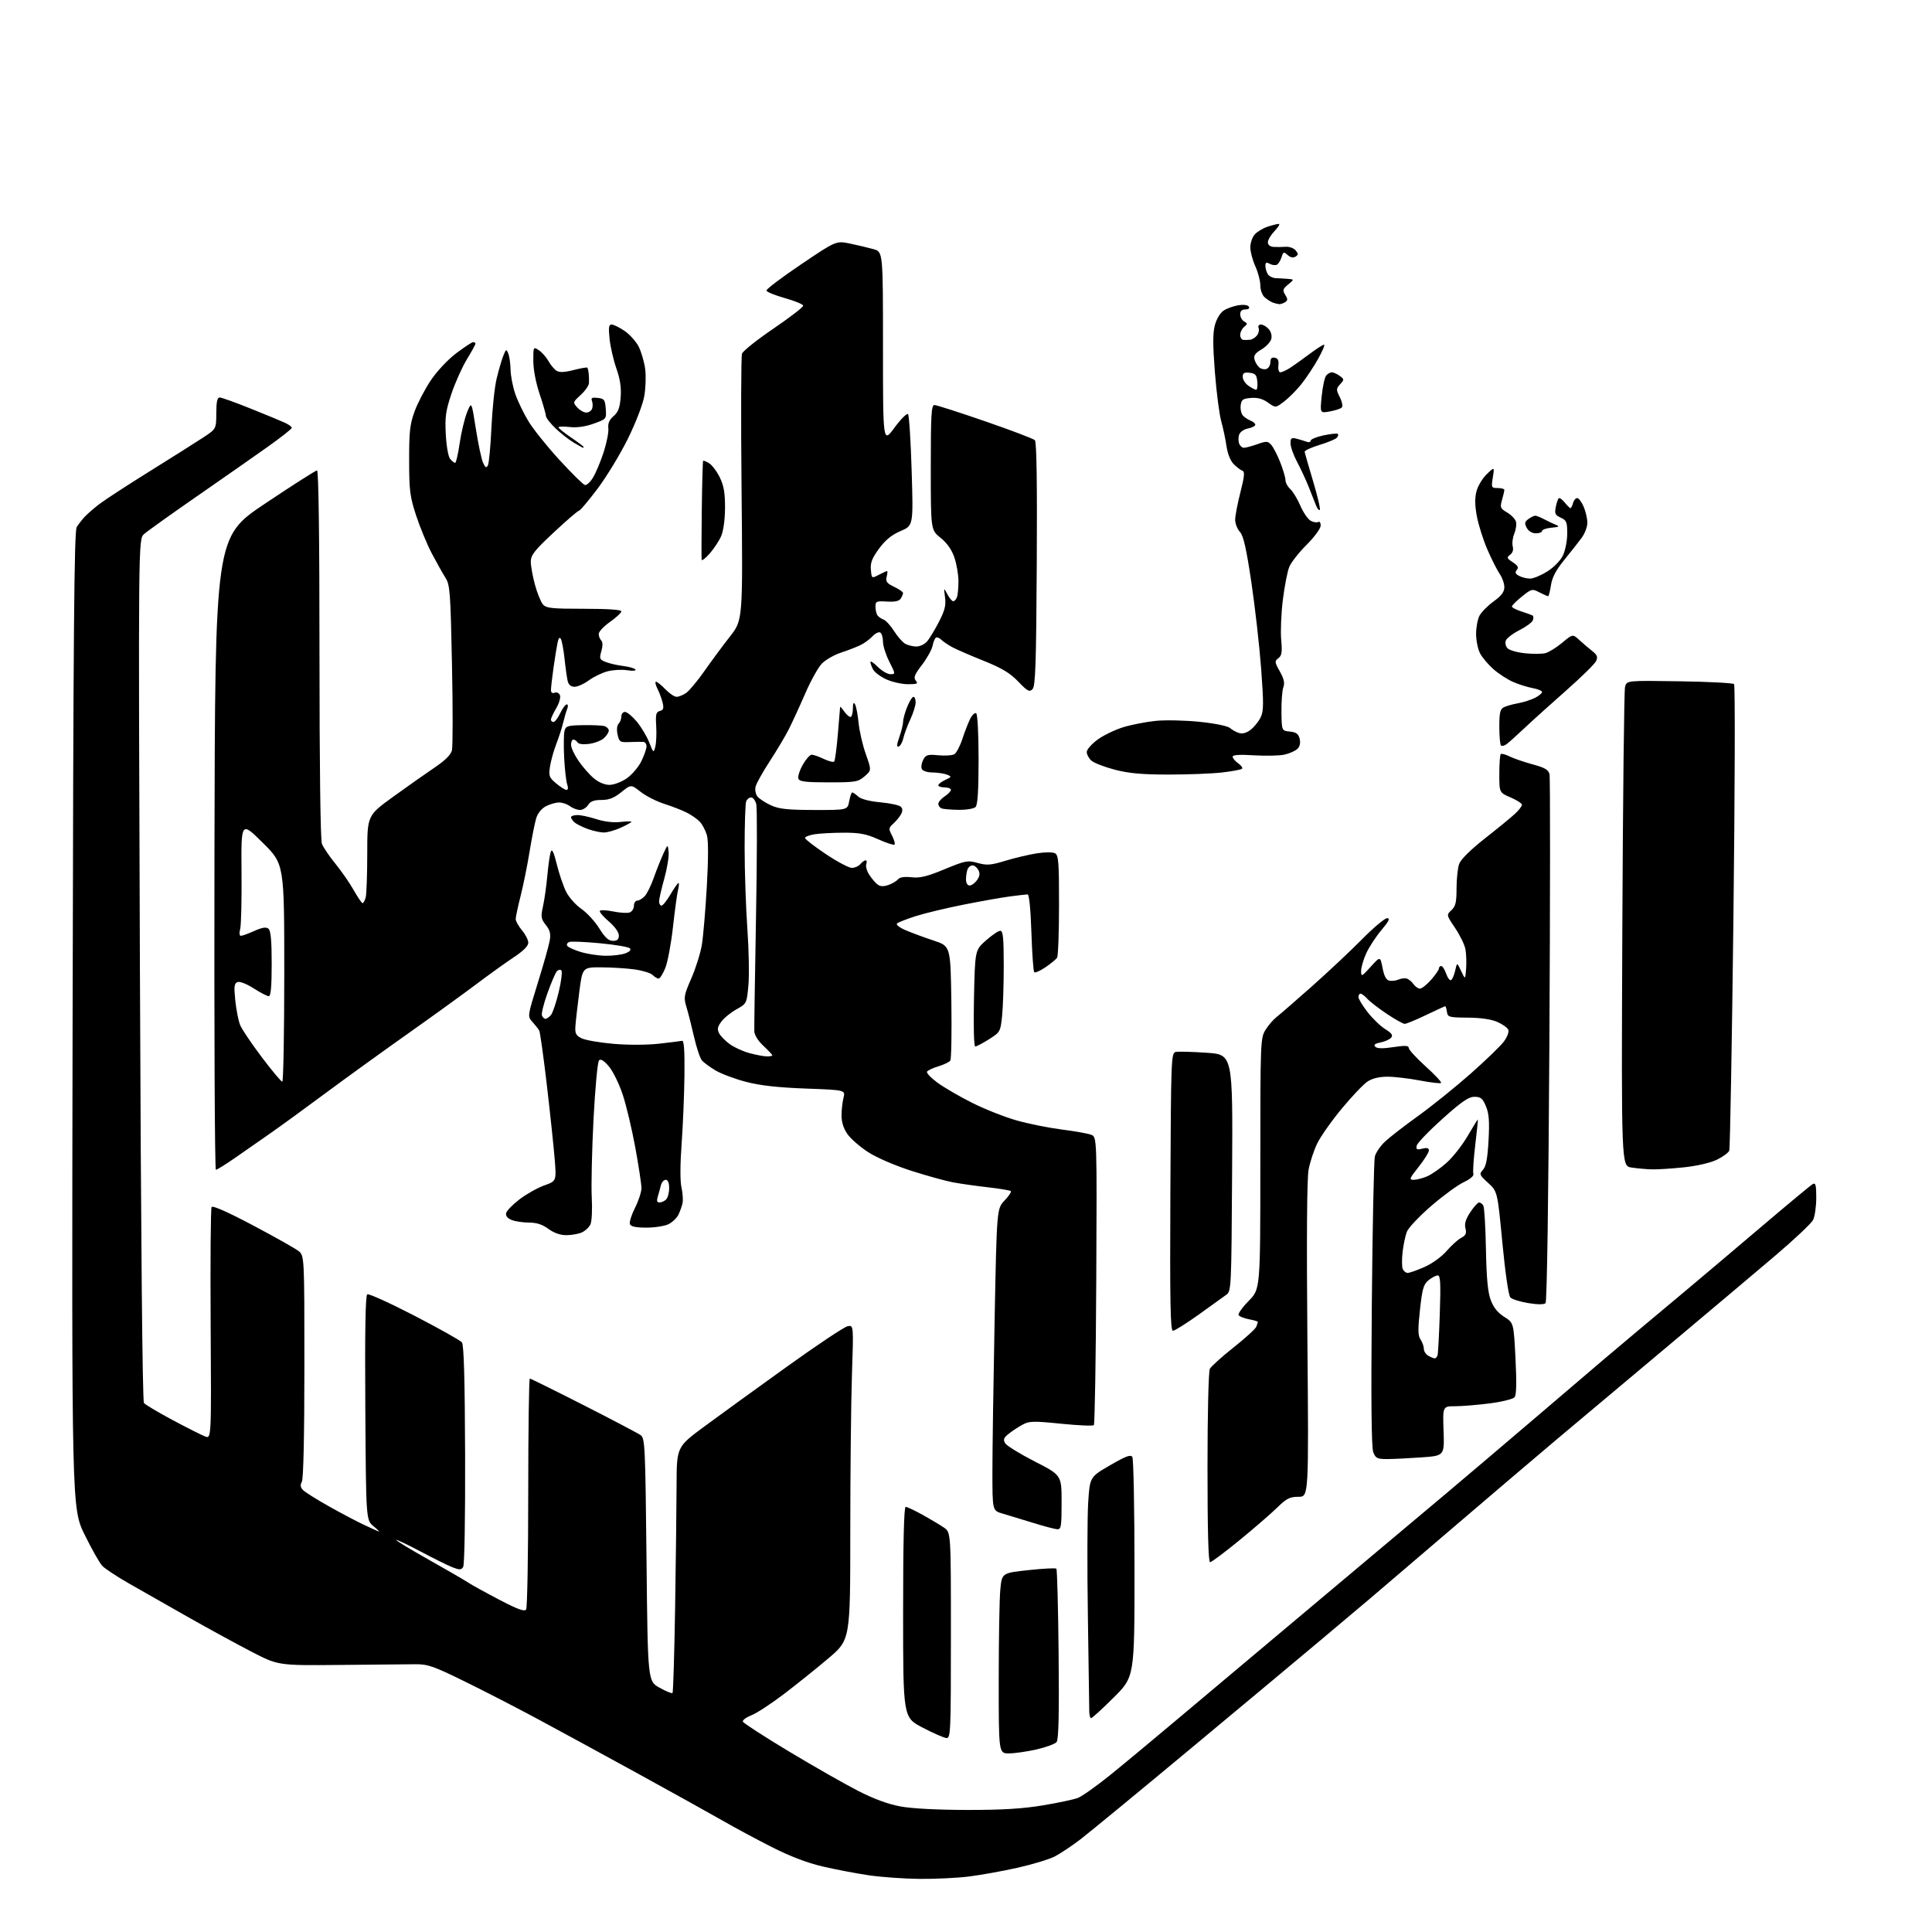 <?xml version="1.0" encoding="UTF-8" standalone="no"?>
<svg 
  version="1.1" 
  xmlns="http://www.w3.org/2000/svg" 
  xmlns:xlink="http://www.w3.org/1999/xlink" 
  xmlns:svg="http://www.w3.org/2000/svg"
  xmlns:rdf="http://www.w3.org/1999/02/22-rdf-syntax-ns#"
  xmlns:cc="http://creativecommons.org/ns#"
  xmlns:dc="http://purl.org/dc/elements/1.1/"
  viewBox="0 0 768 768"
  width="768"
  height="768"
>
<style>svg {background-color: white; }</style>"
<path stroke="none" fill="black" fill-rule="evenodd" d="M365.53,746.89C359.46,746.83 350.40,746.19 345.39,745.46C340.39,744.72 332.09,743.14 326.96,741.94C320.73,740.48 313.96,737.88 306.57,734.12C300.48,731.02 291.90,726.41 287.50,723.87C283.10,721.34 268.02,712.96 254.00,705.26C239.97,697.56 221.75,687.64 213.50,683.21C205.25,678.78 192.24,672.08 184.58,668.33C172.29,662.30 170.01,661.51 165.08,661.56C162.01,661.59 148.50,661.72 135.05,661.84C110.60,662.07 110.60,662.07 100.05,656.62C94.25,653.62 82.75,647.34 74.50,642.67C66.25,638.00 55.71,632.00 51.07,629.34C46.44,626.68 41.77,623.60 40.70,622.50C39.63,621.40 36.45,615.79 33.63,610.03C28.50,599.56 28.50,599.56 28.86,405.53C29.15,250.61 29.48,211.10 30.50,209.50C31.20,208.40 32.61,206.59 33.63,205.47C34.66,204.36 37.30,202.06 39.50,200.37C41.70,198.69 50.70,192.82 59.50,187.35C68.30,181.87 77.85,175.84 80.73,173.95C85.96,170.50 85.96,170.50 85.98,164.25C85.99,159.77 86.37,158.00 87.31,158.00C88.03,158.00 93.55,159.97 99.56,162.39C105.58,164.80 111.74,167.35 113.25,168.05C114.76,168.75 116.00,169.66 116.00,170.07C116.00,170.48 111.61,173.93 106.25,177.74C100.89,181.55 88.17,190.43 78.00,197.48C67.83,204.53 58.48,211.21 57.24,212.33C54.98,214.37 54.98,214.37 55.62,385.44C56.02,492.07 56.62,556.96 57.22,557.71C57.74,558.37 62.88,561.43 68.63,564.50C74.38,567.57 80.19,570.50 81.55,571.02C84.02,571.96 84.02,571.96 83.74,526.42C83.58,501.37 83.75,480.40 84.12,479.81C84.53,479.14 90.62,481.83 100.51,487.07C109.16,491.65 117.31,496.24 118.62,497.27C121.00,499.15 121.00,499.15 121.00,543.14C121.00,570.50 120.62,587.84 120.00,589.00C119.27,590.37 119.41,591.26 120.52,592.38C121.35,593.21 125.96,596.10 130.77,598.80C135.57,601.50 141.75,604.76 144.50,606.05C147.25,607.34 149.95,608.57 150.50,608.79C151.05,609.00 150.15,608.06 148.50,606.71C145.50,604.25 145.50,604.25 145.22,559.70C145.02,529.23 145.27,514.95 145.99,514.51C146.57,514.15 155.02,517.98 164.77,523.03C174.52,528.08 183.00,532.84 183.62,533.61C184.40,534.59 184.78,548.13 184.89,578.26C184.97,603.38 184.65,622.09 184.11,622.91C183.33,624.10 182.66,624.11 179.84,623.01C178.00,622.29 172.31,619.47 167.19,616.75C162.06,614.02 157.71,611.96 157.51,612.16C157.31,612.36 163.08,615.86 170.32,619.94C177.57,624.01 184.62,628.11 186.00,629.03C187.38,629.95 192.96,633.04 198.42,635.89C205.93,639.81 208.54,640.75 209.16,639.78C209.60,639.08 209.98,618.14 209.98,593.25C209.99,568.36 210.27,548.00 210.61,548.00C210.94,548.00 220.59,552.77 232.05,558.60C243.50,564.42 253.69,569.79 254.69,570.51C256.38,571.75 256.53,575.00 257.00,620.06C257.50,668.28 257.50,668.28 262.17,670.89C264.74,672.32 267.06,673.27 267.34,673.00C267.61,672.72 268.07,657.42 268.37,639.00C268.66,620.58 268.93,598.67 268.95,590.33C269.00,575.17 269.00,575.17 280.03,567.02C286.10,562.54 300.84,551.86 312.78,543.29C324.73,534.71 335.59,527.47 336.91,527.20C339.33,526.70 339.33,526.70 338.66,546.51C338.30,557.41 338.00,585.57 338.00,609.09C338.00,651.86 338.00,651.86 329.25,659.26C324.44,663.33 316.45,669.74 311.50,673.50C306.55,677.27 300.80,681.02 298.72,681.84C296.64,682.66 295.10,683.80 295.29,684.37C295.48,684.94 303.71,690.27 313.57,696.20C323.43,702.13 335.80,709.18 341.06,711.87C347.48,715.15 353.06,717.20 358.06,718.11C362.60,718.94 372.91,719.47 384.50,719.48C398.30,719.50 406.51,719.00 414.50,717.67C420.55,716.67 426.83,715.33 428.46,714.71C430.09,714.09 435.71,710.12 440.96,705.89C446.21,701.66 458.42,691.52 468.11,683.35C477.79,675.18 502.54,654.39 523.11,637.14C543.67,619.90 566.99,600.32 574.92,593.64C582.85,586.96 598.83,573.40 610.43,563.50C622.04,553.60 634.17,543.25 637.39,540.50C640.61,537.75 646.49,532.80 650.44,529.50C654.40,526.20 663.23,518.81 670.07,513.08C676.91,507.35 690.75,495.65 700.83,487.08C710.92,478.51 719.80,471.14 720.58,470.70C721.74,470.05 722.00,471.05 721.99,476.20C721.98,479.67 721.41,483.61 720.72,484.96C720.04,486.32 713.18,492.78 705.49,499.31C697.79,505.85 678.27,522.29 662.11,535.85C645.94,549.41 626.56,565.67 619.03,572.00C611.51,578.33 593.00,594.08 577.91,607.00C562.81,619.92 547.80,632.75 544.55,635.50C541.30,638.25 532.53,645.63 525.07,651.90C517.61,658.18 494.40,677.54 473.50,694.94C452.60,712.34 432.76,728.66 429.42,731.22C426.08,733.77 421.53,736.80 419.33,737.95C417.12,739.10 410.40,741.14 404.41,742.48C398.41,743.82 389.69,745.38 385.03,745.96C380.37,746.53 371.59,746.95 365.53,746.89zM401.05,697.00C397.00,697.00 397.00,697.00 397.01,667.75C397.01,651.66 397.29,635.53 397.64,631.90C398.26,625.30 398.26,625.30 408.80,624.15C414.59,623.52 419.60,623.26 419.92,623.58C420.24,623.90 420.64,639.23 420.82,657.64C421.05,681.68 420.82,691.51 420.00,692.50C419.38,693.25 415.77,694.58 411.98,695.44C408.20,696.30 403.28,697.00 401.05,697.00zM376.25,690.90C375.29,690.84 371.01,688.98 366.75,686.75C359.00,682.70 359.00,682.70 359.00,640.85C359.00,613.20 359.34,599.00 360.02,599.00C360.57,599.00 363.61,600.43 366.77,602.18C369.92,603.93 373.74,606.21 375.25,607.25C378.00,609.14 378.00,609.14 378.00,650.07C378.00,688.42 377.89,690.99 376.25,690.90zM433.73,683.00C433.33,683.00 433.00,681.76 433.00,680.25C432.99,678.74 432.75,661.75 432.45,642.50C432.15,623.25 432.21,602.92 432.57,597.32C433.23,587.14 433.23,587.14 441.25,582.48C447.52,578.84 449.45,578.11 450.12,579.16C450.59,579.90 450.98,599.86 450.98,623.52C451.00,666.54 451.00,666.54 442.73,674.77C438.18,679.30 434.13,683.00 433.73,683.00zM481.03,621.00C480.34,621.00 480.00,608.47 480.00,583.43C480.00,561.96 480.40,545.12 480.94,544.12C481.45,543.15 485.69,539.34 490.34,535.65C495.00,531.96 499.08,528.25 499.40,527.39C499.73,526.54 500.00,525.67 500.00,525.46C500.00,525.26 498.42,524.79 496.49,524.43C494.56,524.07 492.70,523.33 492.37,522.79C492.04,522.25 493.84,519.70 496.38,517.12C501.00,512.43 501.00,512.43 501.00,462.58C501.00,414.04 501.05,412.65 503.05,409.41C504.18,407.58 506.16,405.28 507.44,404.29C508.72,403.31 515.05,397.81 521.50,392.09C527.95,386.36 536.94,377.93 541.46,373.34C545.99,368.75 550.46,365.00 551.40,365.00C552.70,365.00 552.15,366.15 549.12,369.75C546.92,372.36 544.20,376.52 543.08,379.00C541.96,381.48 541.05,384.62 541.06,386.00C541.08,388.37 541.27,388.29 544.88,384.30C548.68,380.10 548.68,380.10 549.59,384.79C550.23,388.08 551.04,389.59 552.31,389.83C553.30,390.02 554.88,389.84 555.81,389.43C556.74,389.02 558.16,388.80 558.97,388.94C559.78,389.08 561.05,390.05 561.78,391.09C562.51,392.14 563.72,393.00 564.45,393.00C565.19,393.00 567.19,391.41 568.90,389.47C570.60,387.52 572.00,385.50 572.00,384.97C572.00,384.43 572.41,384.00 572.90,384.00C573.40,384.00 574.29,385.38 574.88,387.08C575.47,388.77 576.35,389.90 576.84,389.60C577.34,389.29 578.07,387.57 578.47,385.77C579.19,382.50 579.19,382.50 580.83,386.00C582.47,389.50 582.47,389.50 582.81,385.02C582.99,382.56 582.86,379.09 582.53,377.32C582.20,375.54 580.35,371.76 578.43,368.90C574.94,363.71 574.94,363.71 576.97,361.81C578.63,360.27 579.00,358.67 579.00,353.11C579.00,349.36 579.47,344.99 580.05,343.40C580.71,341.60 584.60,337.75 590.30,333.27C595.36,329.30 600.74,324.89 602.25,323.48C603.76,322.07 605.00,320.47 605.00,319.92C605.00,319.38 602.98,318.06 600.50,317.00C596.00,315.07 596.00,315.07 596.00,307.70C596.00,303.65 596.25,300.08 596.56,299.77C596.87,299.47 598.45,299.88 600.08,300.69C601.71,301.50 605.83,302.92 609.23,303.84C614.16,305.17 615.52,305.97 615.96,307.80C616.26,309.07 616.23,356.67 615.91,413.59C615.55,476.25 614.95,517.45 614.38,518.02C613.79,518.61 611.23,518.61 607.52,518.00C604.27,517.47 601.07,516.47 600.40,515.77C599.67,515.02 598.38,506.17 597.22,494.07C595.27,473.63 595.27,473.63 591.56,470.23C588.05,467.02 587.94,466.73 589.51,464.99C590.74,463.63 591.32,460.52 591.72,453.32C592.13,445.70 591.90,442.66 590.68,439.75C589.36,436.61 588.62,436.00 586.12,436.00C583.78,436.00 581.03,437.90 573.32,444.81C567.92,449.66 563.35,454.44 563.15,455.44C562.86,456.95 563.25,457.15 565.40,456.61C567.26,456.15 568.00,456.35 568.00,457.35C568.00,458.11 566.16,461.05 563.91,463.87C560.25,468.48 560.05,469.00 561.95,469.00C563.11,469.00 565.51,468.38 567.28,467.63C569.05,466.88 572.53,464.46 575.00,462.26C577.48,460.06 581.25,455.28 583.38,451.63C585.52,447.98 587.35,445.00 587.46,445.00C587.57,445.00 587.10,449.58 586.43,455.19C585.76,460.79 585.43,465.95 585.69,466.64C585.98,467.40 584.43,468.73 581.83,469.95C579.44,471.07 573.62,475.33 568.90,479.41C564.18,483.49 559.83,488.10 559.24,489.66C558.64,491.22 557.89,494.81 557.56,497.62C557.23,500.44 557.25,503.48 557.59,504.37C557.93,505.27 558.83,506.00 559.58,506.00C560.33,506.00 563.34,504.94 566.27,503.64C569.29,502.31 573.09,499.56 575.05,497.29C576.95,495.10 579.55,492.74 580.84,492.07C582.69,491.09 583.04,490.30 582.54,488.29C582.08,486.48 582.63,484.65 584.46,481.88C585.87,479.74 587.45,478.00 587.96,478.00C588.46,478.00 589.22,478.55 589.63,479.22C590.05,479.88 590.52,487.65 590.68,496.47C590.90,508.16 591.42,513.66 592.59,516.80C593.69,519.74 595.40,521.86 597.96,523.47C601.71,525.84 601.71,525.84 602.43,539.98C602.92,549.70 602.81,554.53 602.06,555.43C601.46,556.15 597.01,557.25 592.17,557.87C587.33,558.49 581.15,559.00 578.43,559.00C573.50,559.00 573.50,559.00 573.84,568.84C574.18,578.69 574.18,578.69 564.94,579.34C559.85,579.70 553.73,580.00 551.32,580.00C547.48,580.00 546.82,579.67 545.89,577.25C545.16,575.37 544.98,556.75 545.32,518.50C545.59,487.70 546.14,461.25 546.53,459.71C546.92,458.18 548.73,455.53 550.53,453.83C552.34,452.12 558.28,447.53 563.72,443.61C569.17,439.70 578.54,432.15 584.56,426.83C590.58,421.51 596.55,415.75 597.83,414.01C599.11,412.28 599.91,410.20 599.59,409.39C599.28,408.57 597.33,407.16 595.26,406.25C592.83,405.18 588.66,404.57 583.50,404.53C576.00,404.47 575.48,404.33 575.18,402.24C575.00,401.01 574.70,400.00 574.51,400.00C574.32,400.00 570.88,401.57 566.86,403.50C562.84,405.43 559.03,407.00 558.39,407.00C557.75,407.00 554.57,405.22 551.32,403.05C548.07,400.88 544.57,398.18 543.55,397.05C542.53,395.92 541.31,395.00 540.85,395.00C540.38,395.00 540.00,395.60 540.00,396.34C540.00,397.07 541.64,399.77 543.64,402.34C545.63,404.90 548.80,407.95 550.67,409.11C553.23,410.69 553.81,411.52 553.01,412.48C552.43,413.18 550.53,414.04 548.79,414.39C546.53,414.84 545.93,415.33 546.70,416.10C547.44,416.84 549.69,416.88 553.89,416.25C558.62,415.53 560.00,415.61 560.00,416.58C560.00,417.27 563.01,420.56 566.70,423.89C570.38,427.21 573.15,430.18 572.85,430.48C572.55,430.78 568.75,430.34 564.40,429.51C560.06,428.68 554.25,428.00 551.50,428.01C548.27,428.01 545.48,428.69 543.61,429.92C542.03,430.96 537.44,435.79 533.42,440.63C529.39,445.48 525.00,451.71 523.65,454.48C522.29,457.24 520.73,461.98 520.18,465.00C519.52,468.55 519.36,492.58 519.71,532.75C520.25,595.00 520.25,595.00 516.17,595.00C512.72,595.00 511.43,595.65 507.75,599.25C505.36,601.59 498.61,607.44 492.73,612.25C486.86,617.06 481.59,621.00 481.03,621.00zM420.25,607.90C419.29,607.84 414.90,606.68 410.50,605.31C406.10,603.95 400.70,602.31 398.50,601.66C394.50,600.50 394.50,600.50 394.50,585.00C394.50,576.48 394.89,549.48 395.37,525.00C396.24,480.50 396.24,480.50 399.30,477.26C400.98,475.49 402.12,473.79 401.82,473.49C401.52,473.19 397.48,472.51 392.84,471.98C388.20,471.46 381.95,470.57 378.95,470.02C375.95,469.47 368.44,467.39 362.26,465.41C355.83,463.35 348.51,460.19 345.16,458.03C341.94,455.95 338.24,452.74 336.92,450.89C335.37,448.71 334.53,446.14 334.53,443.52C334.52,441.31 334.87,438.11 335.30,436.40C336.09,433.30 336.09,433.30 320.30,432.72C309.16,432.30 302.17,431.52 296.59,430.06C292.23,428.93 286.80,426.90 284.51,425.56C282.22,424.21 279.74,422.39 279.00,421.50C278.27,420.62 276.87,416.43 275.90,412.20C274.93,407.96 273.58,402.63 272.89,400.35C271.72,396.48 271.85,395.72 274.84,388.85C276.60,384.81 278.48,378.80 279.01,375.50C279.55,372.20 280.43,361.81 280.97,352.41C281.59,341.61 281.61,334.11 281.01,332.03C280.49,330.21 279.26,327.84 278.28,326.76C277.30,325.67 274.93,324.00 273.00,323.03C271.07,322.06 267.02,320.49 264.00,319.53C260.98,318.56 256.78,316.43 254.68,314.78C250.85,311.79 250.85,311.79 246.98,314.89C244.09,317.22 242.10,318.00 239.07,318.00C236.10,318.00 234.68,318.53 233.77,320.00C233.08,321.10 231.61,321.99 230.51,321.97C229.40,321.95 227.63,321.28 226.56,320.47C225.49,319.66 223.56,319.00 222.26,319.00C220.96,319.00 218.61,319.67 217.03,320.48C215.30,321.38 213.77,323.26 213.16,325.23C212.60,327.03 211.42,333.00 210.52,338.50C209.63,344.00 208.02,351.95 206.95,356.17C205.88,360.38 205.00,364.51 205.00,365.34C205.00,366.17 206.13,368.18 207.50,369.82C208.88,371.45 210.00,373.67 210.00,374.75C210.00,376.04 208.01,378.04 204.25,380.52C201.09,382.62 194.22,387.55 189.00,391.48C183.78,395.41 171.62,404.19 162.00,410.99C152.38,417.79 137.75,428.35 129.50,434.47C121.25,440.59 111.35,447.79 107.50,450.48C103.65,453.17 97.38,457.54 93.57,460.18C89.76,462.83 86.27,465.00 85.82,465.00C85.36,465.00 85.11,408.41 85.25,339.25C85.50,213.50 85.50,213.50 105.28,200.25C116.16,192.96 125.50,187.00 126.03,187.00C126.65,187.00 127.00,213.59 127.00,259.93C127.00,304.30 127.38,333.86 127.96,335.40C128.49,336.80 130.92,340.38 133.35,343.37C135.78,346.35 139.06,351.09 140.63,353.90C142.21,356.70 143.79,359.00 144.13,359.00C144.48,359.00 145.04,357.99 145.37,356.75C145.70,355.51 145.98,347.68 145.99,339.34C146.00,324.18 146.00,324.18 156.25,316.75C161.89,312.67 169.31,307.44 172.74,305.13C176.91,302.33 179.20,300.06 179.65,298.28C180.01,296.81 180.03,281.46 179.67,264.18C179.08,235.19 178.88,232.50 177.05,229.62C175.96,227.90 173.53,223.57 171.65,220.00C169.77,216.43 166.98,209.68 165.44,205.00C162.95,197.41 162.65,195.05 162.64,183.00C162.62,171.55 162.95,168.59 164.82,163.50C166.03,160.20 168.93,154.65 171.26,151.18C173.68,147.57 178.01,142.95 181.35,140.43C184.57,137.99 187.60,136.00 188.10,136.00C188.59,136.00 189.00,136.28 189.00,136.62C189.00,136.96 187.46,139.78 185.57,142.88C183.69,145.98 180.94,152.11 179.46,156.51C177.18,163.29 176.84,165.73 177.21,172.68C177.45,177.32 178.20,181.53 178.94,182.43C179.66,183.29 180.55,184.00 180.92,184.00C181.29,184.00 182.11,180.48 182.73,176.18C183.36,171.88 184.68,166.37 185.66,163.93C187.44,159.50 187.44,159.50 189.16,170.47C190.11,176.50 191.39,182.57 192.02,183.95C192.93,185.94 193.33,186.15 193.95,184.98C194.38,184.17 195.01,177.43 195.35,170.00C195.69,162.57 196.62,153.80 197.42,150.50C198.21,147.20 199.39,143.15 200.04,141.50C201.12,138.74 201.29,138.66 202.04,140.50C202.49,141.60 202.91,144.53 202.96,147.00C203.02,149.47 203.86,153.81 204.84,156.63C205.81,159.45 208.16,164.32 210.06,167.45C211.95,170.58 217.49,177.49 222.38,182.82C227.26,188.14 231.82,192.64 232.51,192.80C233.21,192.97 234.67,191.62 235.76,189.80C236.86,187.99 238.74,183.48 239.95,179.79C241.15,176.09 242.00,171.82 241.82,170.29C241.59,168.32 242.21,166.88 243.90,165.42C245.75,163.82 246.40,162.08 246.72,157.92C247.02,154.10 246.52,150.73 245.03,146.50C243.87,143.20 242.65,137.91 242.32,134.75C241.84,130.18 242.00,129.00 243.13,129.00C243.90,129.00 246.21,130.14 248.26,131.53C250.32,132.93 252.84,135.74 253.88,137.78C254.91,139.83 256.07,143.80 256.46,146.62C256.84,149.43 256.67,154.38 256.08,157.62C255.47,160.95 252.61,168.32 249.49,174.61C246.46,180.72 241.05,189.60 237.47,194.36C233.88,199.11 230.60,203.00 230.17,203.00C229.75,203.00 225.26,206.86 220.20,211.58C212.42,218.84 211.00,220.65 211.00,223.27C211.00,224.97 211.74,229.10 212.65,232.43C213.56,235.77 214.98,239.29 215.81,240.25C217.11,241.77 219.26,242.00 232.15,242.00C241.58,242.00 247.00,242.37 247.00,243.02C247.00,243.58 244.97,245.47 242.50,247.21C240.02,248.96 238.00,251.11 238.00,251.99C238.00,252.88 238.45,254.05 238.99,254.59C239.63,255.23 239.65,256.75 239.05,258.84C238.19,261.83 238.33,262.18 240.81,263.16C242.29,263.75 245.42,264.46 247.77,264.75C250.12,265.03 252.29,265.67 252.60,266.16C252.91,266.66 251.46,266.78 249.28,266.43C247.16,266.09 243.62,266.29 241.43,266.88C239.24,267.47 235.91,269.09 234.03,270.48C232.15,271.87 229.62,273.00 228.41,273.00C226.96,273.00 226.03,272.23 225.67,270.75C225.37,269.51 224.81,265.57 224.43,262.00C224.05,258.43 223.40,254.86 222.99,254.08C222.45,253.07 222.06,253.51 221.62,255.58C221.28,257.19 220.56,261.65 220.02,265.50C219.48,269.35 219.03,273.27 219.02,274.22C219.01,275.33 219.52,275.74 220.49,275.36C221.34,275.04 222.25,275.48 222.60,276.39C222.93,277.27 222.26,279.59 221.10,281.55C219.95,283.51 219.00,285.54 219.00,286.06C219.00,286.58 219.46,287.00 220.02,287.00C220.58,287.00 221.78,285.43 222.70,283.50C223.62,281.58 224.79,280.00 225.29,280.00C225.80,280.00 225.89,280.79 225.49,281.75C225.09,282.71 224.37,285.16 223.89,287.19C223.41,289.23 222.18,293.05 221.15,295.69C220.12,298.34 219.00,302.37 218.64,304.66C218.06,308.45 218.28,309.06 221.08,311.41C222.77,312.84 224.62,314.00 225.19,314.00C225.84,314.00 225.94,313.14 225.45,311.75C225.03,310.51 224.49,305.73 224.26,301.12C224.03,296.52 224.09,291.77 224.40,290.56C224.89,288.60 225.63,288.36 231.72,288.26C235.45,288.19 239.29,288.36 240.25,288.64C241.21,288.91 242.00,289.71 242.00,290.41C242.00,291.12 241.13,292.47 240.08,293.43C239.02,294.39 236.38,295.41 234.21,295.70C231.83,296.02 229.99,295.79 229.57,295.11C229.19,294.50 228.46,294.00 227.94,294.00C227.42,294.00 227.00,294.93 227.00,296.07C227.00,297.21 228.34,300.08 229.97,302.45C231.60,304.83 234.34,307.95 236.05,309.38C237.94,310.98 240.37,312.00 242.27,312.00C244.01,312.00 247.07,310.84 249.16,309.39C251.23,307.95 253.85,304.88 254.96,302.57C256.08,300.26 257.00,297.61 257.00,296.68C257.00,295.76 256.44,294.96 255.75,294.91C255.06,294.86 252.63,294.89 250.34,294.98C246.44,295.13 246.15,294.95 245.49,291.97C245.08,290.07 245.24,288.36 245.90,287.70C246.50,287.10 247.00,285.79 247.00,284.80C247.00,283.81 247.65,283.00 248.44,283.00C249.24,283.00 251.33,284.72 253.09,286.81C254.85,288.91 257.08,292.62 258.04,295.06C259.76,299.40 259.82,299.44 260.50,296.80C260.88,295.32 261.04,291.63 260.85,288.60C260.56,283.98 260.79,283.02 262.29,282.63C263.70,282.27 263.94,281.57 263.40,279.33C263.03,277.77 262.10,275.26 261.33,273.75C260.57,272.24 260.33,271.00 260.79,271.00C261.25,271.00 262.92,272.35 264.50,274.00C266.08,275.65 268.09,277.00 268.96,277.00C269.84,277.00 271.56,276.29 272.79,275.43C274.02,274.57 277.29,270.63 280.06,266.68C282.82,262.73 287.38,256.57 290.19,253.00C295.29,246.50 295.29,246.50 294.78,194.50C294.50,165.90 294.58,141.63 294.96,140.58C295.34,139.52 300.99,135.02 307.53,130.58C314.06,126.13 319.35,122.05 319.28,121.50C319.21,120.95 315.93,119.60 312.00,118.50C308.07,117.40 304.77,116.05 304.67,115.50C304.58,114.95 310.77,110.26 318.44,105.09C332.37,95.68 332.37,95.68 337.94,96.84C341.00,97.48 345.19,98.47 347.25,99.05C351.00,100.09 351.00,100.09 351.00,138.16C351.00,176.22 351.00,176.22 355.58,169.99C358.10,166.57 360.52,164.16 360.96,164.63C361.39,165.11 362.04,175.27 362.40,187.21C363.06,208.92 363.06,208.92 358.02,211.09C354.44,212.62 351.95,214.66 349.43,218.10C346.65,221.88 345.94,223.71 346.19,226.46C346.50,229.99 346.50,229.99 349.36,228.49C350.94,227.67 352.41,227.00 352.63,227.00C352.86,227.00 352.78,228.03 352.46,229.29C351.99,231.17 352.52,231.88 355.44,233.27C357.40,234.20 358.99,235.31 358.98,235.73C358.98,236.16 358.56,237.15 358.05,237.96C357.41,238.96 355.71,239.32 352.56,239.13C348.37,238.87 348.00,239.04 348.02,241.17C348.02,242.45 348.36,243.98 348.77,244.57C349.17,245.16 350.27,245.93 351.21,246.28C352.15,246.62 354.05,248.71 355.44,250.91C356.83,253.11 358.85,255.38 359.92,255.96C360.99,256.53 362.95,257.00 364.28,257.00C365.61,257.00 367.46,256.15 368.41,255.10C369.35,254.06 371.49,250.57 373.16,247.35C375.56,242.72 376.09,240.67 375.67,237.50C375.15,233.50 375.15,233.50 376.61,236.25C377.41,237.76 378.45,239.00 378.92,239.00C379.40,239.00 380.06,238.29 380.39,237.42C380.73,236.55 381.00,233.70 381.00,231.10C381.00,228.49 380.28,224.23 379.39,221.64C378.32,218.50 376.49,215.88 373.89,213.79C370.00,210.67 370.00,210.67 370.00,185.83C370.00,164.89 370.23,161.00 371.44,161.00C372.23,161.00 381.31,163.91 391.61,167.47C401.92,171.03 410.81,174.41 411.38,174.98C412.07,175.67 412.32,192.06 412.13,224.26C411.90,264.15 411.61,272.75 410.44,273.95C409.22,275.20 408.47,274.81 404.77,270.94C401.49,267.52 398.30,265.61 391.00,262.67C385.77,260.58 380.15,258.13 378.50,257.24C376.85,256.34 374.90,255.02 374.17,254.30C373.44,253.57 372.48,253.20 372.05,253.47C371.61,253.74 371.01,255.21 370.70,256.74C370.40,258.27 368.50,261.68 366.49,264.31C363.53,268.19 363.06,269.37 364.04,270.55C365.06,271.78 364.58,272.00 360.87,271.98C358.47,271.97 354.62,271.10 352.33,270.06C350.04,269.02 347.68,267.26 347.08,266.15C346.49,265.04 346.00,263.69 346.00,263.14C346.00,262.60 347.32,263.47 348.92,265.08C350.53,266.68 352.79,268.00 353.94,268.00C356.01,268.00 356.00,267.94 353.52,263.03C352.13,260.30 351.00,256.73 351.00,255.09C351.00,253.46 350.52,251.82 349.92,251.45C349.33,251.09 347.97,251.73 346.89,252.88C345.82,254.04 343.72,255.60 342.22,256.35C340.72,257.11 337.21,258.48 334.41,259.39C331.61,260.31 328.13,262.30 326.68,263.81C325.23,265.33 322.25,270.69 320.07,275.72C317.89,280.75 314.95,287.14 313.55,289.91C312.14,292.68 308.73,298.41 305.97,302.64C303.21,306.86 300.69,311.38 300.37,312.67C300.03,314.02 300.36,315.73 301.14,316.67C301.89,317.58 304.30,319.14 306.50,320.14C309.71,321.60 313.10,321.96 323.70,321.98C336.91,322.00 336.91,322.00 337.57,318.50C337.93,316.58 338.47,315.00 338.78,315.00C339.09,315.00 340.16,315.74 341.16,316.65C342.29,317.66 345.65,318.54 349.98,318.93C353.83,319.29 357.47,320.07 358.08,320.68C358.84,321.44 358.87,322.37 358.19,323.65C357.64,324.68 356.26,326.36 355.13,327.38C353.21,329.12 353.17,329.43 354.61,332.21C355.46,333.85 355.90,335.43 355.59,335.74C355.29,336.04 352.39,335.10 349.15,333.65C344.37,331.50 341.75,331.00 335.37,331.01C331.04,331.02 325.81,331.30 323.75,331.64C321.69,331.98 320.00,332.64 320.00,333.11C320.00,333.58 323.71,336.45 328.24,339.48C332.77,342.52 337.44,345.00 338.62,345.00C339.79,345.00 341.32,344.32 342.00,343.50C342.68,342.68 343.63,342.00 344.09,342.00C344.56,342.00 344.68,342.68 344.36,343.51C344.04,344.34 344.58,346.25 345.56,347.76C346.55,349.27 348.03,351.01 348.87,351.63C349.91,352.40 351.26,352.46 353.14,351.80C354.65,351.28 356.37,350.26 356.96,349.55C357.67,348.70 359.51,348.42 362.32,348.73C365.69,349.11 368.47,348.44 375.49,345.53C383.82,342.08 384.66,341.93 388.64,343.04C392.30,344.06 393.83,343.94 399.69,342.16C403.44,341.03 409.05,339.70 412.17,339.21C415.46,338.70 418.50,338.70 419.42,339.21C420.78,339.98 421.00,342.86 420.98,359.80C420.98,370.63 420.63,380.04 420.21,380.69C419.80,381.34 417.73,383.05 415.61,384.49C413.50,385.92 411.48,386.82 411.13,386.47C410.78,386.12 410.27,379.01 410.00,370.67C409.70,361.53 409.10,355.51 408.50,355.53C407.95,355.54 404.80,355.91 401.50,356.34C398.20,356.77 389.88,358.25 383.00,359.62C376.12,360.98 367.57,363.04 364.00,364.18C360.43,365.32 357.09,366.63 356.59,367.09C356.06,367.57 357.57,368.74 360.09,369.81C362.51,370.85 367.51,372.69 371.18,373.90C377.86,376.12 377.86,376.12 378.18,398.31C378.36,410.51 378.17,420.99 377.76,421.59C377.36,422.19 375.24,423.21 373.05,423.87C370.87,424.52 368.82,425.48 368.51,425.99C368.19,426.51 370.08,428.50 372.71,430.42C375.35,432.34 381.55,435.94 386.50,438.42C391.45,440.90 399.32,444.02 404.00,445.35C408.68,446.69 416.77,448.32 422.00,448.99C427.23,449.66 432.53,450.60 433.78,451.09C436.06,451.99 436.06,451.99 435.78,508.91C435.63,540.22 435.19,566.14 434.82,566.52C434.44,566.89 428.58,566.64 421.80,565.95C410.81,564.84 409.15,564.88 406.49,566.32C404.84,567.21 402.38,568.83 401.00,569.93C398.98,571.53 398.71,572.26 399.57,573.71C400.16,574.69 405.45,577.96 411.32,580.96C422.00,586.41 422.00,586.41 422.00,597.21C422.00,606.86 421.82,607.99 420.25,607.90zM570.28,539.97C570.71,539.99 571.24,539.44 571.45,538.75C571.66,538.06 572.07,530.64 572.34,522.25C572.75,510.06 572.59,507.00 571.54,507.00C570.81,507.00 569.17,507.85 567.88,508.90C565.88,510.51 565.38,512.25 564.46,520.65C563.60,528.52 563.64,530.90 564.69,532.47C565.41,533.56 566.00,535.22 566.00,536.17C566.00,537.12 566.79,538.36 567.75,538.92C568.71,539.48 569.85,539.95 570.28,539.97zM466.26,529.00C465.24,529.00 465.03,518.07 465.24,473.76C465.49,420.13 465.56,418.52 467.43,418.16C468.49,417.95 474.01,418.10 479.71,418.49C490.06,419.20 490.06,419.20 489.78,466.21C489.51,511.92 489.44,513.27 487.50,514.67C486.40,515.47 481.46,519.01 476.52,522.56C471.58,526.10 466.96,529.00 466.26,529.00zM225.15,491.00C222.71,491.00 220.20,490.12 218.00,488.50C215.64,486.76 213.32,486.00 210.37,486.00C208.04,486.00 204.94,485.55 203.49,485.00C201.80,484.35 200.97,483.38 201.18,482.28C201.36,481.34 203.76,478.86 206.51,476.76C209.25,474.67 213.68,472.18 216.34,471.23C221.18,469.50 221.18,469.50 220.52,461.00C220.15,456.32 218.76,443.12 217.42,431.65C216.08,420.18 214.70,410.28 214.35,409.65C213.99,409.02 212.79,407.49 211.68,406.26C209.66,404.01 209.66,404.01 213.77,390.76C216.04,383.46 218.17,375.91 218.51,373.97C219.00,371.24 218.66,369.83 216.98,367.70C215.04,365.23 214.92,364.46 215.86,360.22C216.44,357.63 217.21,352.12 217.58,348.00C217.95,343.88 218.57,339.65 218.95,338.61C219.45,337.26 220.12,338.66 221.33,343.57C222.26,347.34 223.93,352.24 225.03,354.46C226.14,356.68 228.86,359.75 231.09,361.29C233.31,362.82 236.52,366.31 238.21,369.04C240.49,372.70 241.91,374.00 243.65,374.00C245.39,374.00 246.00,373.44 246.00,371.85C246.00,370.57 244.37,368.29 241.99,366.26C239.79,364.38 238.19,362.49 238.45,362.08C238.71,361.67 241.11,361.78 243.80,362.33C246.49,362.88 249.44,363.05 250.35,362.70C251.26,362.35 252.00,361.15 252.00,360.03C252.00,358.91 252.61,358.00 253.35,358.00C254.08,358.00 255.43,357.18 256.34,356.18C257.24,355.18 258.84,351.92 259.89,348.93C260.94,345.94 262.63,341.70 263.63,339.50C265.45,335.50 265.45,335.50 265.79,338.72C265.97,340.49 265.19,345.24 264.06,349.28C262.93,353.32 262.00,357.39 262.00,358.31C262.00,359.24 262.43,360.00 262.96,360.00C263.48,360.00 265.10,357.98 266.55,355.50C268.00,353.02 269.42,351.00 269.70,351.00C269.99,351.00 269.91,352.22 269.54,353.71C269.16,355.19 268.26,361.83 267.52,368.46C266.79,375.08 265.42,382.41 264.48,384.75C263.55,387.09 262.35,389.00 261.82,389.00C261.29,389.00 260.21,388.36 259.43,387.57C258.64,386.79 255.41,385.79 252.25,385.36C249.09,384.92 243.13,384.55 239.02,384.53C231.54,384.50 231.54,384.50 230.25,394.50C229.54,400.00 228.86,406.06 228.73,407.96C228.54,410.84 228.95,411.64 231.22,412.75C232.71,413.48 238.40,414.47 243.86,414.94C249.62,415.44 257.19,415.42 261.92,414.89C266.39,414.39 270.55,413.87 271.15,413.74C271.91,413.57 272.19,417.81 272.08,427.50C271.99,435.20 271.48,447.45 270.95,454.73C270.36,462.79 270.33,469.53 270.89,472.00C271.39,474.23 271.58,477.05 271.32,478.28C271.05,479.50 270.32,481.55 269.70,482.84C269.08,484.12 267.34,485.81 265.84,486.59C264.33,487.36 260.36,488.00 257.02,488.00C252.73,488.00 250.78,487.59 250.40,486.60C250.11,485.83 251.02,482.92 252.43,480.13C253.84,477.35 254.99,473.81 254.99,472.28C254.98,470.75 253.88,463.50 252.54,456.16C251.20,448.83 248.95,439.35 247.53,435.10C246.12,430.85 243.66,425.83 242.06,423.94C240.10,421.62 238.83,420.82 238.13,421.50C237.55,422.06 236.58,432.44 235.93,444.97C235.30,457.32 234.98,471.27 235.23,475.97C235.49,480.66 235.26,485.46 234.74,486.64C234.21,487.82 232.68,489.28 231.34,489.89C230.00,490.50 227.21,491.00 225.15,491.00zM262.18,478.00C262.96,478.00 264.14,477.46 264.80,476.80C265.46,476.14 266.00,474.12 266.00,472.30C266.00,470.16 265.51,469.00 264.62,469.00C263.86,469.00 262.99,470.01 262.70,471.25C262.40,472.49 261.85,474.51 261.46,475.75C260.97,477.35 261.17,478.00 262.18,478.00zM656.50,464.84C654.30,464.77 650.70,464.44 648.50,464.11C644.50,463.50 644.50,463.50 644.90,369.51C645.12,317.81 645.61,274.39 645.98,273.01C646.67,270.50 646.67,270.50 667.58,270.82C679.09,270.99 688.87,271.50 689.32,271.94C689.77,272.38 689.66,313.94 689.07,364.29C688.48,414.64 687.73,456.53 687.41,457.38C687.09,458.22 684.87,459.85 682.48,461.01C679.93,462.25 674.52,463.49 669.32,464.04C664.47,464.55 658.70,464.91 656.50,464.84zM112.21,430.00C112.64,430.00 113.00,410.53 113.00,386.73C113.00,343.46 113.00,343.46 104.42,334.98C95.84,326.50 95.84,326.50 96.01,346.50C96.11,357.50 95.87,367.74 95.48,369.25C95.05,370.90 95.17,372.00 95.77,372.00C96.33,372.00 98.73,371.13 101.11,370.06C104.24,368.66 105.80,368.42 106.72,369.18C107.64,369.94 108.00,373.89 108.00,383.12C108.00,392.24 107.66,396.00 106.84,396.00C106.20,396.00 103.50,394.60 100.83,392.89C98.06,391.11 95.32,390.05 94.42,390.39C93.10,390.90 92.95,392.10 93.54,397.75C93.92,401.46 94.79,405.85 95.47,407.50C96.15,409.15 100.01,414.89 104.06,420.25C108.11,425.61 111.78,430.00 112.21,430.00zM304.75,419.93C305.99,419.97 307.00,419.78 307.00,419.51C307.00,419.25 305.42,417.56 303.49,415.76C301.43,413.85 299.92,411.47 299.85,410.00C299.79,408.62 300.09,388.34 300.52,364.92C300.95,341.50 301.00,321.13 300.63,319.67C300.26,318.20 299.34,317.00 298.59,317.00C297.83,317.00 296.94,317.71 296.61,318.58C296.27,319.45 296.00,327.74 296.00,337.00C296.00,346.26 296.49,360.74 297.09,369.17C297.68,377.60 297.87,387.75 297.50,391.72C296.84,398.89 296.81,398.96 292.76,401.22C290.51,402.47 287.80,404.68 286.74,406.13C285.19,408.22 285.02,409.17 285.90,410.81C286.50,411.94 288.43,413.88 290.19,415.13C291.94,416.38 295.43,417.96 297.94,418.64C300.45,419.31 303.51,419.90 304.75,419.93zM387.68,416.00C387.14,416.00 386.93,408.20 387.17,396.85C387.58,377.70 387.58,377.70 391.92,373.85C394.31,371.73 396.87,370.00 397.63,370.00C398.72,370.00 399.00,372.78 399.00,383.85C399.00,391.47 398.71,400.53 398.34,403.97C397.71,410.07 397.57,410.32 393.15,413.12C390.65,414.70 388.19,416.00 387.68,416.00zM216.85,405.00C217.35,405.00 218.32,404.31 219.02,403.47C219.72,402.64 221.11,398.49 222.12,394.25C223.13,390.02 223.59,386.19 223.14,385.74C222.68,385.28 221.85,385.50 221.27,386.21C220.70,386.92 219.04,390.84 217.58,394.92C216.11,399.01 215.15,402.94 215.43,403.67C215.71,404.40 216.35,405.00 216.85,405.00zM240.68,379.93C243.54,379.97 247.10,379.53 248.60,378.96C250.36,378.29 250.98,377.58 250.36,376.96C249.82,376.42 244.49,375.52 238.51,374.96C232.53,374.39 227.02,374.16 226.26,374.46C225.50,374.75 225.15,375.43 225.49,375.98C225.82,376.52 228.21,377.62 230.80,378.41C233.38,379.21 237.83,379.89 240.68,379.93zM385.44,352.00C386.24,352.00 387.57,351.03 388.40,349.85C389.48,348.29 389.63,347.17 388.92,345.85C388.37,344.83 387.32,344.00 386.57,344.00C385.82,344.00 384.94,344.71 384.61,345.58C384.27,346.45 384.00,348.25 384.00,349.58C384.00,351.02 384.58,352.00 385.44,352.00zM240.00,330.93C238.62,330.92 235.81,330.31 233.74,329.57C231.67,328.83 229.31,327.67 228.49,326.99C227.67,326.31 227.00,325.36 227.00,324.88C227.00,324.39 228.15,324.00 229.56,324.00C230.97,324.00 234.36,324.73 237.10,325.63C240.14,326.62 243.80,327.06 246.53,326.75C248.99,326.47 251.00,326.44 251.00,326.67C251.00,326.91 249.09,327.97 246.75,329.03C244.41,330.09 241.38,330.95 240.00,330.93zM381.05,321.92C378.00,321.88 374.94,321.62 374.25,321.34C373.56,321.06 373.00,320.25 373.00,319.53C373.00,318.82 374.12,317.49 375.50,316.59C376.88,315.69 378.00,314.51 378.00,313.98C378.00,313.44 376.88,313.00 375.50,313.00C374.12,313.00 373.00,312.62 373.00,312.16C373.00,311.70 374.24,310.74 375.75,310.04C378.33,308.84 378.38,308.71 376.50,307.95C375.40,307.50 372.80,307.11 370.72,307.07C368.42,307.03 366.72,306.44 366.39,305.58C366.09,304.80 366.37,303.17 367.02,301.96C368.04,300.05 368.82,299.82 373.00,300.23C375.64,300.48 378.49,300.31 379.32,299.84C380.16,299.37 381.61,296.63 382.56,293.74C383.50,290.86 384.90,287.25 385.68,285.72C386.45,284.19 387.52,283.20 388.04,283.53C388.59,283.87 389.00,291.64 389.00,301.86C389.00,314.32 388.64,319.96 387.80,320.80C387.13,321.47 384.14,321.96 381.05,321.92zM329.41,311.00C320.29,311.00 317.82,310.70 317.38,309.55C317.07,308.75 317.84,306.27 319.09,304.05C320.35,301.82 321.95,300.00 322.65,300.00C323.36,300.00 325.52,300.76 327.45,301.68C329.39,302.60 331.25,303.08 331.59,302.74C331.93,302.41 332.59,297.49 333.06,291.81C333.53,286.14 333.93,281.29 333.96,281.03C333.98,280.77 334.70,281.56 335.56,282.78C336.41,284.00 337.54,285.00 338.06,285.00C338.58,285.00 339.01,283.54 339.03,281.75C339.05,279.47 339.31,278.95 339.90,280.00C340.36,280.82 340.99,284.16 341.31,287.40C341.63,290.65 342.91,296.21 344.17,299.76C346.45,306.22 346.45,306.22 343.67,308.61C341.09,310.83 340.07,311.00 329.41,311.00zM464.50,307.90C453.88,307.89 448.71,307.42 443.08,305.95C439.00,304.88 434.84,303.26 433.83,302.35C432.82,301.44 432.00,299.90 432.00,298.93C432.00,297.96 433.91,295.77 436.25,294.05C438.58,292.33 443.19,290.10 446.50,289.08C449.80,288.07 455.65,286.93 459.50,286.55C463.35,286.17 471.19,286.35 476.93,286.94C482.89,287.55 488.03,288.60 488.93,289.39C489.79,290.15 491.44,291.05 492.59,291.40C493.94,291.81 495.59,291.33 497.20,290.06C498.58,288.97 500.35,286.77 501.13,285.16C502.33,282.68 502.36,279.74 501.33,265.87C500.66,256.86 498.91,241.40 497.44,231.50C495.42,217.92 494.30,212.99 492.88,211.44C491.85,210.30 491.00,208.13 491.00,206.60C491.00,205.08 491.94,200.17 493.08,195.69C494.69,189.37 494.87,187.46 493.89,187.13C493.19,186.90 491.64,185.73 490.45,184.54C489.14,183.23 488.00,180.43 487.57,177.44C487.18,174.72 486.23,170.25 485.47,167.50C484.70,164.75 483.56,155.97 482.94,147.98C482.09,137.12 482.09,132.39 482.94,129.23C483.60,126.77 485.07,124.35 486.43,123.45C487.73,122.60 490.35,121.65 492.27,121.34C494.33,121.01 496.02,121.23 496.43,121.89C496.85,122.57 496.31,123.00 495.06,123.00C493.68,123.00 493.00,123.65 493.00,124.95C493.00,126.02 493.70,127.29 494.56,127.78C495.98,128.57 495.98,128.77 494.56,129.95C493.70,130.66 493.00,132.09 493.00,133.12C493.00,134.16 493.56,135.05 494.25,135.12C494.94,135.18 496.18,135.15 497.00,135.05C497.82,134.95 499.03,134.17 499.68,133.33C500.33,132.49 500.62,131.17 500.32,130.40C500.01,129.60 500.40,129.00 501.24,129.00C502.04,129.00 503.42,129.80 504.31,130.79C505.27,131.85 505.69,133.45 505.35,134.75C505.04,135.95 503.29,137.81 501.47,138.89C498.96,140.37 498.28,141.35 498.68,142.89C498.98,144.01 499.84,145.45 500.60,146.08C501.35,146.71 502.66,146.96 503.49,146.64C504.32,146.32 505.00,145.12 505.00,143.96C505.00,142.49 505.53,141.96 506.75,142.20C508.01,142.44 508.41,143.30 508.18,145.27C508.00,146.79 508.35,148.00 508.96,148.00C509.57,148.00 511.29,147.22 512.79,146.26C514.28,145.30 517.75,142.82 520.50,140.76C523.25,138.70 525.87,137.01 526.32,137.00C526.78,137.00 525.69,139.59 523.92,142.75C522.14,145.91 519.15,150.41 517.27,152.75C515.40,155.09 512.34,158.17 510.47,159.59C507.07,162.19 507.07,162.19 504.04,160.03C501.94,158.53 499.88,157.97 497.26,158.19C493.99,158.46 493.46,158.86 493.18,161.25C493.01,162.77 493.46,164.59 494.18,165.31C494.91,166.03 496.29,166.91 497.25,167.27C498.21,167.64 499.00,168.35 499.00,168.84C499.00,169.34 497.69,170.01 496.08,170.33C494.44,170.66 492.90,171.75 492.56,172.82C492.23,173.86 492.24,175.46 492.58,176.36C492.93,177.26 493.78,178.00 494.48,178.00C495.18,178.00 497.57,177.36 499.79,176.58C503.42,175.29 503.98,175.32 505.33,176.83C506.16,177.75 507.78,180.88 508.92,183.79C510.06,186.69 511.00,189.89 511.00,190.88C511.00,191.88 511.86,193.47 512.91,194.42C513.96,195.37 515.76,198.35 516.92,201.04C518.08,203.74 519.93,206.43 521.04,207.02C522.14,207.61 523.48,207.82 524.02,207.49C524.56,207.15 525.00,207.80 525.00,208.92C525.00,210.06 522.54,213.41 519.43,216.53C516.36,219.59 513.26,223.54 512.53,225.30C511.79,227.06 510.64,232.92 509.97,238.32C509.29,243.72 508.99,250.90 509.29,254.27C509.74,259.26 509.54,260.62 508.17,261.65C506.63,262.81 506.67,263.20 508.75,266.90C510.40,269.82 510.77,271.50 510.15,273.19C509.68,274.46 509.35,278.88 509.40,283.00C509.50,290.50 509.50,290.50 512.75,290.81C515.26,291.06 516.14,291.70 516.63,293.65C517.03,295.27 516.73,296.70 515.77,297.66C514.95,298.48 512.65,299.51 510.66,299.96C508.67,300.41 503.20,300.54 498.52,300.25C492.74,299.89 490.00,300.07 490.00,300.80C490.00,301.40 490.99,302.58 492.19,303.42C493.39,304.26 494.09,305.24 493.75,305.59C493.40,305.93 489.83,306.60 485.81,307.07C481.79,307.53 472.20,307.91 464.50,307.90zM357.24,296.75C356.36,297.05 356.44,296.01 357.52,292.95C358.33,290.64 359.00,287.91 359.00,286.89C359.00,285.87 359.72,283.23 360.61,281.02C361.49,278.81 362.62,277.00 363.11,277.00C363.60,277.00 363.99,278.01 363.98,279.25C363.97,280.49 363.01,283.52 361.85,286.00C360.70,288.48 359.46,291.82 359.10,293.43C358.74,295.03 357.91,296.53 357.24,296.75zM598.91,295.80C598.03,296.45 597.02,296.69 596.66,296.32C596.30,295.96 596.00,292.61 596.00,288.87C596.00,283.40 596.34,281.89 597.75,281.17C598.71,280.67 601.28,279.94 603.47,279.55C605.65,279.15 608.68,278.18 610.22,277.39C611.75,276.60 613.00,275.56 613.00,275.09C613.00,274.61 611.31,273.91 609.25,273.53C607.19,273.15 603.68,272.04 601.45,271.07C599.22,270.09 595.71,267.81 593.65,266.00C591.59,264.18 589.19,261.34 588.33,259.68C587.47,258.01 586.77,254.55 586.77,251.99C586.77,249.42 587.38,246.15 588.13,244.73C588.89,243.30 591.41,240.75 593.75,239.06C596.86,236.81 598.00,235.30 598.00,233.40C598.00,231.97 597.17,229.61 596.16,228.15C595.14,226.69 592.95,222.35 591.28,218.50C589.61,214.65 587.72,208.69 587.08,205.25C586.26,200.85 586.22,197.88 586.95,195.20C587.51,193.11 589.35,190.08 591.03,188.47C594.10,185.53 594.10,185.53 593.42,189.77C592.77,193.84 592.84,194.00 595.37,194.00C596.82,194.00 598.00,194.34 598.00,194.76C598.00,195.17 597.58,196.97 597.07,198.74C596.23,201.70 596.40,202.12 599.07,203.70C600.69,204.65 602.27,206.27 602.59,207.29C602.92,208.31 602.64,210.46 601.97,212.07C601.31,213.67 601.02,215.97 601.33,217.17C601.70,218.55 601.31,219.78 600.28,220.54C598.83,221.60 598.94,221.92 601.34,223.49C603.38,224.83 603.77,225.57 602.95,226.56C602.14,227.54 602.37,228.13 603.87,228.93C604.97,229.52 606.93,230.00 608.24,230.00C609.54,230.00 612.64,228.71 615.13,227.13C617.75,225.47 620.35,222.79 621.32,220.73C622.24,218.79 623.00,214.89 623.00,212.08C623.00,207.54 622.71,206.82 620.41,205.78C618.23,204.78 617.92,204.14 618.43,201.62C618.75,199.99 619.28,198.39 619.60,198.07C619.91,197.76 620.99,198.51 622.00,199.75C623.00,200.99 624.03,202.00 624.29,202.00C624.55,202.00 625.00,201.10 625.29,200.00C625.58,198.90 626.33,198.00 626.96,198.00C627.59,198.00 628.75,199.56 629.55,201.47C630.35,203.38 631.00,206.23 631.00,207.82C631.00,209.41 629.99,212.09 628.75,213.77C627.51,215.46 624.40,219.41 621.84,222.55C618.51,226.64 617.00,229.51 616.53,232.63C616.17,235.03 615.66,237.00 615.39,237.00C615.12,237.00 613.57,236.31 611.93,235.47C609.07,233.99 608.83,234.04 604.98,237.13C602.79,238.89 601.00,240.67 601.00,241.09C601.00,241.51 602.69,242.39 604.75,243.05C606.81,243.72 608.82,244.44 609.21,244.66C609.59,244.88 609.65,245.75 609.33,246.58C609.01,247.41 606.61,249.18 604.00,250.50C601.39,251.82 598.95,253.68 598.59,254.63C598.22,255.59 598.53,256.96 599.30,257.73C600.06,258.49 603.19,259.37 606.25,259.69C609.32,260.00 612.94,259.98 614.31,259.64C615.68,259.29 618.68,257.44 620.99,255.51C625.18,252.00 625.18,252.00 627.84,254.45C629.30,255.79 631.61,257.76 632.96,258.82C634.93,260.37 635.23,261.16 634.46,262.81C633.93,263.93 628.55,269.22 622.50,274.55C616.45,279.89 609.02,286.58 606.00,289.44C602.98,292.29 599.78,295.15 598.91,295.80zM282.15,220.00C280.46,221.93 279.00,223.05 278.91,222.50C278.82,221.95 278.85,212.95 278.97,202.50C279.10,192.05 279.34,183.36 279.51,183.18C279.67,183.01 280.76,183.46 281.93,184.18C283.10,184.91 285.00,187.44 286.15,189.82C287.74,193.09 288.24,196.01 288.21,201.89C288.19,206.46 287.57,211.05 286.69,213.07C285.88,214.96 283.83,218.07 282.15,220.00zM610.54,212.00C609.03,212.00 607.62,211.16 606.91,209.83C605.95,208.03 606.06,207.43 607.56,206.33C608.56,205.60 609.79,205.00 610.29,205.00C610.78,205.00 612.39,205.64 613.85,206.42C615.31,207.20 617.40,208.20 618.50,208.63C620.11,209.27 619.78,209.49 616.75,209.77C614.69,209.96 613.00,210.54 613.00,211.06C613.00,211.58 611.89,212.00 610.54,212.00zM524.64,202.70C524.32,203.02 523.64,202.20 523.13,200.89C522.62,199.57 521.31,196.25 520.21,193.50C519.12,190.75 517.04,186.30 515.61,183.60C514.17,180.91 513.00,177.60 513.00,176.24C513.00,174.14 513.35,173.87 515.41,174.39C516.73,174.72 518.53,175.27 519.41,175.60C520.28,175.94 521.00,175.75 521.00,175.19C521.00,174.63 523.32,173.67 526.15,173.06C528.98,172.46 531.53,172.20 531.83,172.50C532.12,172.79 531.90,173.50 531.32,174.08C530.75,174.65 527.63,175.93 524.39,176.91C521.15,177.90 518.56,179.11 518.62,179.60C518.69,180.10 520.20,185.36 521.98,191.31C523.76,197.25 524.96,202.38 524.64,202.70zM231.75,178.00C231.61,177.99 229.93,177.05 228.00,175.90C226.07,174.75 222.81,172.18 220.75,170.20C218.69,168.22 217.00,166.02 217.00,165.32C217.00,164.62 215.88,160.69 214.50,156.59C213.00,152.12 212.00,146.87 212.00,143.45C212.00,137.79 212.01,137.76 214.23,139.24C215.45,140.05 217.16,141.98 218.01,143.52C218.87,145.06 220.31,146.79 221.22,147.37C222.39,148.11 224.37,148.03 228.00,147.10C230.81,146.38 233.27,145.95 233.46,146.14C233.65,146.34 233.90,147.40 234.02,148.50C234.13,149.60 234.18,151.31 234.12,152.31C234.05,153.30 232.57,155.42 230.81,157.02C227.70,159.87 227.67,159.97 229.47,161.97C230.48,163.08 232.09,164.00 233.05,164.00C234.00,164.00 235.05,163.32 235.36,162.50C235.68,161.68 235.66,160.29 235.33,159.42C234.85,158.17 235.32,157.91 237.61,158.17C240.20,158.47 240.53,158.91 240.80,162.54C241.09,166.56 241.08,166.58 235.98,168.41C232.63,169.61 229.35,170.07 226.44,169.75C224.00,169.47 222.00,169.53 222.00,169.87C222.00,170.22 224.25,172.03 227.00,173.91C229.75,175.78 232.00,177.47 232.00,177.66C232.00,177.85 231.89,178.00 231.75,178.00zM528.60,163.56C524.70,164.28 524.70,164.28 525.40,157.43C525.78,153.67 526.58,150.00 527.17,149.29C527.76,148.58 528.78,148.00 529.43,148.00C530.08,148.00 531.49,148.63 532.55,149.41C534.38,150.75 534.39,150.91 532.73,152.74C531.11,154.54 531.10,154.89 532.61,157.92C533.52,159.74 533.85,161.54 533.37,162.01C532.89,162.47 530.74,163.17 528.60,163.56zM499.31,154.95C499.76,154.98 499.99,153.54 499.81,151.75C499.55,149.04 499.04,148.45 496.75,148.18C494.58,147.93 494.00,148.28 494.00,149.81C494.00,150.88 495.01,152.46 496.25,153.33C497.49,154.19 498.87,154.92 499.31,154.95zM508.50,120.91C507.95,120.87 506.82,120.59 506.00,120.29C505.18,119.99 503.71,119.05 502.75,118.21C501.76,117.35 501.00,115.29 501.00,113.45C501.00,111.67 500.11,108.26 499.02,105.86C497.93,103.46 497.03,100.09 497.02,98.36C497.01,96.63 497.79,94.32 498.75,93.22C499.71,92.12 502.03,90.72 503.90,90.11C505.77,89.50 507.77,89.00 508.34,89.00C508.91,89.00 508.16,90.26 506.69,91.80C505.21,93.35 504.00,95.37 504.00,96.30C504.00,97.35 504.86,98.06 506.25,98.15C507.49,98.23 509.67,98.21 511.09,98.11C512.52,98.00 514.29,98.64 515.03,99.53C516.16,100.89 516.15,101.29 514.96,102.03C514.05,102.59 512.95,102.36 511.86,101.38C510.34,100.00 510.11,100.07 509.46,102.18C509.06,103.45 508.25,104.81 507.67,105.18C507.09,105.55 505.80,105.43 504.80,104.90C503.38,104.13 503.00,104.30 503.02,105.71C503.02,106.70 503.46,108.17 503.98,109.00C504.51,109.83 505.96,110.54 507.22,110.58C508.47,110.62 510.62,110.75 512.00,110.86C514.50,111.07 514.50,111.07 512.05,113.10C509.91,114.89 509.77,115.39 510.90,117.20C511.95,118.90 511.95,119.42 510.84,120.12C510.10,120.59 509.05,120.94 508.50,120.91z" />

</svg>